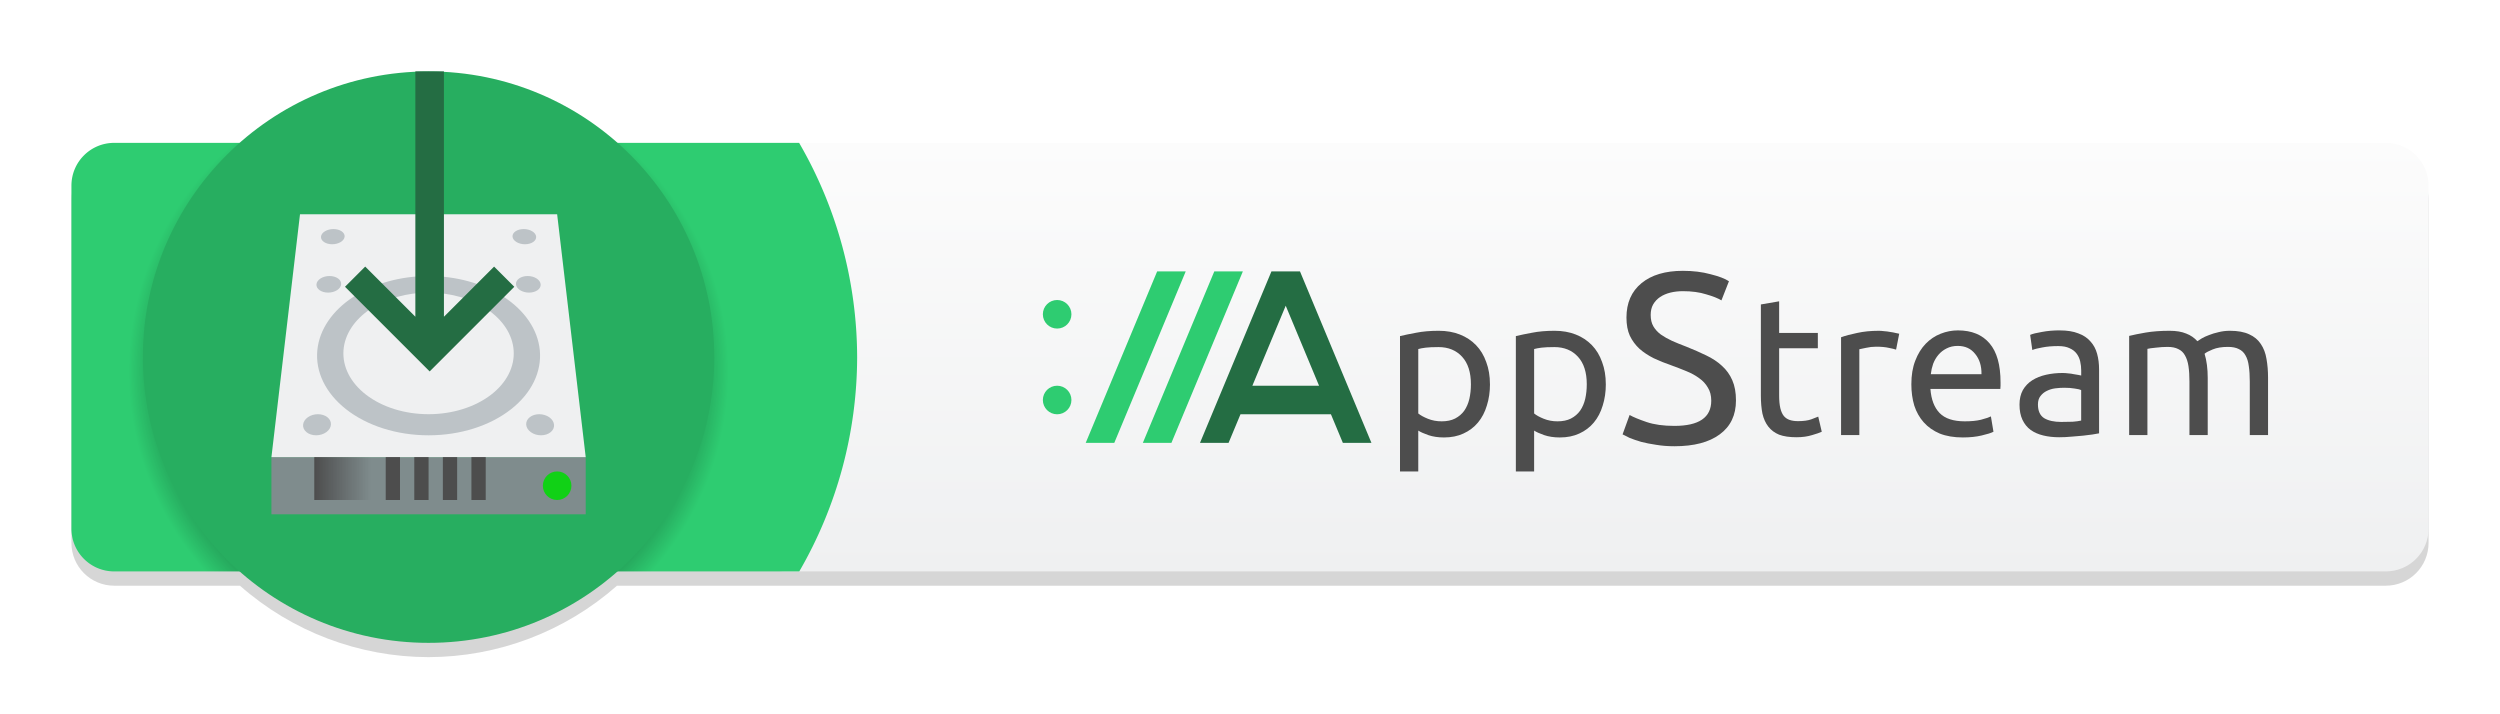 <?xml version="1.0" encoding="UTF-8"?>
<svg xmlns:dc="http://purl.org/dc/elements/1.1/" xmlns:cc="http://creativecommons.org/ns#" xmlns:rdf="http://www.w3.org/1999/02/22-rdf-syntax-ns#" xmlns:svg="http://www.w3.org/2000/svg" xmlns="http://www.w3.org/2000/svg" xmlns:xlink="http://www.w3.org/1999/xlink" xmlns:sodipodi="http://sodipodi.sourceforge.net/DTD/sodipodi-0.dtd" xmlns:inkscape="http://www.inkscape.org/namespaces/inkscape" inkscape:version="0.91 r13725" version="1.1" id="svg2" viewBox="0 0 175 50" height="50" width="175" sodipodi:docname="appstream-button1.svg" inkscape:export-filename="appstream.png" inkscape:export-xdpi="180" inkscape:export-ydpi="180">
  <sodipodi:namedview inkscape:window-maximized="1" inkscape:window-y="0" inkscape:window-x="0" inkscape:window-height="1016" inkscape:window-width="1920" inkscape:snap-center="true" inkscape:bbox-nodes="true" inkscape:snap-bbox="true" units="px" showgrid="false" inkscape:current-layer="text4773" inkscape:document-units="px" inkscape:cy="43.643286" inkscape:cx="42.385096" inkscape:zoom="4" inkscape:pageshadow="2" inkscape:pageopacity="0.0" borderopacity="1.0" bordercolor="#666666" pagecolor="#ffffff" id="base">
    <inkscape:grid id="grid4136" type="xygrid"/>
  </sodipodi:namedview>
  <defs id="defs4">
    <linearGradient inkscape:collect="always" id="linearGradient4719">
      <stop style="stop-color:#000000;stop-opacity:1;" offset="0" id="stop4721"/>
      <stop id="stop4727" offset="0.905" style="stop-color:#000000;stop-opacity:1"/>
      <stop style="stop-color:#000000;stop-opacity:0;" offset="1" id="stop4723"/>
    </linearGradient>
    <linearGradient inkscape:collect="always" id="linearGradient4632">
      <stop style="stop-color:#fcfcfc;stop-opacity:1" offset="0" id="stop4634"/>
      <stop style="stop-color:#eff0f1;stop-opacity:1" offset="1" id="stop4636"/>
    </linearGradient>
    <linearGradient inkscape:collect="always" id="linearGradient4606">
      <stop style="stop-color:#4d4d4d;stop-opacity:1;" offset="0" id="stop4608"/>
      <stop style="stop-color:#4d4d4d;stop-opacity:0;" offset="1" id="stop4610"/>
    </linearGradient>
    <style type="text/css" id="current-color-scheme">
      .ColorScheme-Text {
        color:#4d4d4d;
      }
      .ColorScheme-Background {
        color:#eff0f1;
      }
      .ColorScheme-Highlight {
        color:#3daee9;
      }
      .ColorScheme-ViewText {
        color:#31363b;
      }
      .ColorScheme-ViewBackground {
        color:#fcfcfc;
      }
      .ColorScheme-ViewHover {
        color:#93cee9;
      }
      .ColorScheme-ViewFocus{
        color:#3daee9;
      }
      .ColorScheme-ButtonText {
        color:#31363b;
      }
      .ColorScheme-ButtonBackground {
        color:#eff0f1;
      }
      .ColorScheme-ButtonHover {
        color:#93cee9;
      }
      .ColorScheme-ButtonFocus{
        color:#3daee9;
      }
      </style>
    <linearGradient inkscape:collect="always" xlink:href="#linearGradient4606" id="linearGradient4612" x1="25" y1="1035.862" x2="29" y2="1035.862" gradientUnits="userSpaceOnUse"/>
    <linearGradient inkscape:collect="always" xlink:href="#linearGradient4632" id="linearGradient4638" x1="95" y1="1012.362" x2="95" y2="1042.362" gradientUnits="userSpaceOnUse"/>
    <filter inkscape:collect="always" style="color-interpolation-filters:sRGB" id="filter4688" x="-0.015" width="1.029" y="-0.069" height="1.138">
      <feGaussianBlur inkscape:collect="always" stdDeviation="1.15" id="feGaussianBlur4690"/>
    </filter>
    <radialGradient inkscape:collect="always" xlink:href="#linearGradient4719" id="radialGradient4725" cx="30" cy="1028.362" fx="30" fy="1028.362" r="20" gradientUnits="userSpaceOnUse" gradientTransform="matrix(1.05,0,0,1.05,-1.5,-1053.779)"/>
  </defs>
  <g transform="translate(0,-1002.362)" id="layer1" inkscape:groupmode="layer" inkscape:label="Layer 1">
    <path style="color:#000000;clip-rule:nonzero;display:inline;overflow:visible;visibility:visible;opacity:0.4;isolation:auto;mix-blend-mode:normal;color-interpolation:sRGB;color-interpolation-filters:linearRGB;solid-color:#000000;solid-opacity:1;fill:#000000;fill-opacity:1;fill-rule:evenodd;stroke:none;stroke-width:2;stroke-linecap:butt;stroke-linejoin:miter;stroke-miterlimit:4;stroke-dasharray:none;stroke-dashoffset:0;stroke-opacity:1;marker:none;filter:url(#filter4688);color-rendering:auto;image-rendering:auto;shape-rendering:auto;text-rendering:auto;enable-background:accumulate" d="M 30,6 C 25.142,6.01 20.454,7.787 16.811,11 L 8,11 c -1.662,0 -3,1.338 -3,3 l 0,24 c 0,1.662 1.338,3 3,3 l 8.797,0 c 3.647,3.216 8.341,4.994 13.203,5 4.858,-0.01 9.546,-1.787 13.189,-5 L 167,41 c 1.662,0 3,-1.338 3,-3 l 0,-24 c 0,-1.662 -1.338,-3 -3,-3 L 43.203,11 C 39.556,7.784 34.863,6.006 30,6 Z" transform="translate(0,1002.362)" id="rect4138-2" inkscape:connector-curvature="0" sodipodi:nodetypes="ccsssscccsssscc"/>
    <path style="color:#000000;clip-rule:nonzero;display:inline;overflow:visible;visibility:visible;opacity:1;isolation:auto;mix-blend-mode:normal;color-interpolation:sRGB;color-interpolation-filters:linearRGB;solid-color:#000000;solid-opacity:1;fill:url(#linearGradient4638);fill-opacity:1;fill-rule:evenodd;stroke:none;stroke-width:2;stroke-linecap:butt;stroke-linejoin:miter;stroke-miterlimit:4;stroke-dasharray:none;stroke-dashoffset:0;stroke-opacity:1;marker:none;color-rendering:auto;image-rendering:auto;shape-rendering:auto;text-rendering:auto;enable-background:accumulate" d="m 55,1012.362 112,0 c 1.662,0 3,1.338 3,3 l 0,24 c 0,1.662 -1.338,3 -3,3 l -112,0 C 53.338,1042.362 52,1041.024 52,1039.362 l 0,-24 c 0,-1.662 1.338,-3 3,-3 z" id="rect4138" inkscape:connector-curvature="0" sodipodi:nodetypes="sssssssss"/>
    <path style="color:#000000;clip-rule:nonzero;display:inline;overflow:visible;visibility:visible;opacity:1;isolation:auto;mix-blend-mode:normal;color-interpolation:sRGB;color-interpolation-filters:linearRGB;solid-color:#000000;solid-opacity:1;fill:#2ecc71;fill-opacity:1;fill-rule:evenodd;stroke:none;stroke-width:2;stroke-linecap:butt;stroke-linejoin:miter;stroke-miterlimit:4;stroke-dasharray:none;stroke-dashoffset:0;stroke-opacity:1;marker:none;color-rendering:auto;image-rendering:auto;shape-rendering:auto;text-rendering:auto;enable-background:accumulate" d="m 8,10 c -1.662,0 -3,1.338 -3,3 l 0,24 c 0,1.662 1.338,3 3,3 l 47.949,0 A 30,30 0 0 0 60,25 30,30 0 0 0 55.938,10 L 8,10 Z" transform="translate(0,1002.362)" id="path4196-3" inkscape:connector-curvature="0"/>
    <path style="color:#000000;clip-rule:nonzero;display:inline;overflow:visible;visibility:visible;opacity:0.2;isolation:auto;mix-blend-mode:normal;color-interpolation:sRGB;color-interpolation-filters:linearRGB;solid-color:#000000;solid-opacity:1;fill:url(#radialGradient4725);fill-opacity:1;fill-rule:evenodd;stroke:none;stroke-width:2;stroke-linecap:butt;stroke-linejoin:miter;stroke-miterlimit:4;stroke-dasharray:none;stroke-dashoffset:0;stroke-opacity:1;marker:none;color-rendering:auto;image-rendering:auto;shape-rendering:auto;text-rendering:auto;enable-background:accumulate" d="M 16.434,10 A 21,21 0 0 0 9,26 21,21 0 0 0 14.381,40 l 31.242,0 A 21,21 0 0 0 51,26 21,21 0 0 0 43.596,10 l -27.162,0 z" transform="translate(0,1002.362)" id="path4196-8" inkscape:connector-curvature="0"/>
    <circle r="20" cy="1027.362" cx="30" id="path4196" style="color:#000000;clip-rule:nonzero;display:inline;overflow:visible;visibility:visible;opacity:1;isolation:auto;mix-blend-mode:normal;color-interpolation:sRGB;color-interpolation-filters:linearRGB;solid-color:#000000;solid-opacity:1;fill:#27ae60;fill-opacity:1;fill-rule:evenodd;stroke:none;stroke-width:2;stroke-linecap:butt;stroke-linejoin:miter;stroke-miterlimit:4;stroke-dasharray:none;stroke-dashoffset:0;stroke-opacity:1;marker:none;color-rendering:auto;image-rendering:auto;shape-rendering:auto;text-rendering:auto;enable-background:accumulate"/>
    <g id="g4614" transform="translate(-3,0)">
      <rect style="color:#000000;clip-rule:nonzero;display:inline;overflow:visible;visibility:visible;opacity:1;isolation:auto;mix-blend-mode:normal;color-interpolation:sRGB;color-interpolation-filters:linearRGB;solid-color:#000000;solid-opacity:1;fill:#7f8c8d;fill-opacity:1;fill-rule:evenodd;stroke:none;stroke-width:2;stroke-linecap:butt;stroke-linejoin:miter;stroke-miterlimit:4;stroke-dasharray:none;stroke-dashoffset:0;stroke-opacity:1;marker:none;color-rendering:auto;image-rendering:auto;shape-rendering:auto;text-rendering:auto;enable-background:accumulate" id="rect4262" width="22" height="4" x="22" y="1034.362"/>
      <g transform="translate(-20,0)" id="g4470">
        <path id="rect4264" d="m 44,1017.362 18,0 2,17 -22,0 2,-17" style="color:#000000;clip-rule:nonzero;display:inline;overflow:visible;visibility:visible;opacity:1;isolation:auto;mix-blend-mode:normal;color-interpolation:sRGB;color-interpolation-filters:linearRGB;solid-color:#000000;solid-opacity:1;fill:#eff0f1;fill-opacity:1;fill-rule:evenodd;stroke:none;stroke-width:2;stroke-linecap:butt;stroke-linejoin:miter;stroke-miterlimit:4;stroke-dasharray:none;stroke-dashoffset:0;stroke-opacity:1;marker:none;color-rendering:auto;image-rendering:auto;shape-rendering:auto;text-rendering:auto;enable-background:accumulate" inkscape:connector-curvature="0" sodipodi:nodetypes="ccccc"/>
        <path id="path4284" d="m 46.166,1032.088 c -0.014,0.196 -0.131,0.386 -0.325,0.525 -0.195,0.141 -0.451,0.22 -0.712,0.22 -0.261,0 -0.504,-0.079 -0.675,-0.22 -0.171,-0.14 -0.256,-0.329 -0.237,-0.525 0.019,-0.196 0.139,-0.382 0.333,-0.519 0.194,-0.137 0.447,-0.213 0.703,-0.213 0.256,0 0.496,0.077 0.667,0.213 0.172,0.137 0.26,0.324 0.246,0.519 0,0 0,0 0,0" style="color:#000000;clip-rule:nonzero;display:inline;overflow:visible;visibility:visible;opacity:1;isolation:auto;mix-blend-mode:normal;color-interpolation:sRGB;color-interpolation-filters:linearRGB;solid-color:#000000;solid-opacity:1;fill:#bdc3c7;fill-opacity:1;fill-rule:evenodd;stroke:none;stroke-width:2;stroke-linecap:butt;stroke-linejoin:miter;stroke-miterlimit:4;stroke-dasharray:none;stroke-dashoffset:0;stroke-opacity:1;marker:none;color-rendering:auto;image-rendering:auto;shape-rendering:auto;text-rendering:auto;enable-background:accumulate" inkscape:connector-curvature="0"/>
        <path id="path4284-4" d="m 47.124,1018.924 c -0.01,0.141 -0.108,0.277 -0.271,0.378 -0.164,0.101 -0.38,0.158 -0.601,0.158 -0.221,0 -0.428,-0.057 -0.575,-0.158 -0.146,-0.101 -0.221,-0.237 -0.207,-0.378 0.013,-0.141 0.113,-0.275 0.277,-0.374 0.163,-0.099 0.377,-0.154 0.595,-0.154 0.218,0 0.422,0.055 0.569,0.154 0.147,0.099 0.224,0.233 0.214,0.374 0,0 0,0 0,0" style="color:#000000;clip-rule:nonzero;display:inline;overflow:visible;visibility:visible;opacity:1;isolation:auto;mix-blend-mode:normal;color-interpolation:sRGB;color-interpolation-filters:linearRGB;solid-color:#000000;solid-opacity:1;fill:#bdc3c7;fill-opacity:1;fill-rule:evenodd;stroke:none;stroke-width:2;stroke-linecap:butt;stroke-linejoin:miter;stroke-miterlimit:4;stroke-dasharray:none;stroke-dashoffset:0;stroke-opacity:1;marker:none;color-rendering:auto;image-rendering:auto;shape-rendering:auto;text-rendering:auto;enable-background:accumulate" inkscape:connector-curvature="0"/>
        <path id="path4284-4-9" d="m 46.881,1022.26 c -0.011,0.154 -0.114,0.303 -0.285,0.413 -0.172,0.11 -0.398,0.172 -0.629,0.172 -0.231,0 -0.447,-0.062 -0.6,-0.172 -0.153,-0.11 -0.23,-0.259 -0.215,-0.413 0.015,-0.154 0.119,-0.301 0.291,-0.409 0.171,-0.108 0.395,-0.168 0.622,-0.168 0.228,0 0.441,0.06 0.594,0.168 0.153,0.108 0.233,0.255 0.222,0.409 0,0 0,0 0,0" style="color:#000000;clip-rule:nonzero;display:inline;overflow:visible;visibility:visible;opacity:1;isolation:auto;mix-blend-mode:normal;color-interpolation:sRGB;color-interpolation-filters:linearRGB;solid-color:#000000;solid-opacity:1;fill:#bdc3c7;fill-opacity:1;fill-rule:evenodd;stroke:none;stroke-width:2;stroke-linecap:butt;stroke-linejoin:miter;stroke-miterlimit:4;stroke-dasharray:none;stroke-dashoffset:0;stroke-opacity:1;marker:none;color-rendering:auto;image-rendering:auto;shape-rendering:auto;text-rendering:auto;enable-background:accumulate" inkscape:connector-curvature="0"/>
        <path id="path4284-8" d="m 61.783,1032.088 c 0.019,0.196 -0.066,0.386 -0.237,0.525 -0.171,0.141 -0.414,0.22 -0.675,0.22 -0.261,0 -0.517,-0.079 -0.712,-0.22 -0.194,-0.14 -0.311,-0.329 -0.325,-0.525 -0.014,-0.196 0.074,-0.382 0.246,-0.519 0.171,-0.137 0.411,-0.213 0.667,-0.213 0.256,0 0.509,0.077 0.703,0.213 0.195,0.137 0.315,0.324 0.333,0.519 0,0 0,0 0,0" style="color:#000000;clip-rule:nonzero;display:inline;overflow:visible;visibility:visible;opacity:1;isolation:auto;mix-blend-mode:normal;color-interpolation:sRGB;color-interpolation-filters:linearRGB;solid-color:#000000;solid-opacity:1;fill:#bdc3c7;fill-opacity:1;fill-rule:evenodd;stroke:none;stroke-width:2;stroke-linecap:butt;stroke-linejoin:miter;stroke-miterlimit:4;stroke-dasharray:none;stroke-dashoffset:0;stroke-opacity:1;marker:none;color-rendering:auto;image-rendering:auto;shape-rendering:auto;text-rendering:auto;enable-background:accumulate" inkscape:connector-curvature="0"/>
        <path id="path4284-4-6" d="m 60.53,1018.924 c 0.013,0.141 -0.061,0.277 -0.207,0.378 -0.147,0.101 -0.354,0.158 -0.575,0.158 -0.221,0 -0.437,-0.057 -0.601,-0.158 -0.163,-0.101 -0.261,-0.237 -0.271,-0.378 -0.01,-0.141 0.067,-0.275 0.214,-0.374 0.147,-0.099 0.351,-0.154 0.569,-0.154 0.218,0 0.432,0.055 0.595,0.154 0.164,0.099 0.263,0.233 0.277,0.374 0,0 0,0 0,0" style="color:#000000;clip-rule:nonzero;display:inline;overflow:visible;visibility:visible;opacity:1;isolation:auto;mix-blend-mode:normal;color-interpolation:sRGB;color-interpolation-filters:linearRGB;solid-color:#000000;solid-opacity:1;fill:#bdc3c7;fill-opacity:1;fill-rule:evenodd;stroke:none;stroke-width:2;stroke-linecap:butt;stroke-linejoin:miter;stroke-miterlimit:4;stroke-dasharray:none;stroke-dashoffset:0;stroke-opacity:1;marker:none;color-rendering:auto;image-rendering:auto;shape-rendering:auto;text-rendering:auto;enable-background:accumulate" inkscape:connector-curvature="0"/>
        <path id="path4284-4-9-3" d="m 60.847,1022.26 c 0.015,0.154 -0.063,0.303 -0.215,0.413 -0.153,0.11 -0.369,0.172 -0.6,0.172 -0.231,0 -0.457,-0.062 -0.629,-0.172 -0.171,-0.11 -0.273,-0.259 -0.285,-0.413 -0.011,-0.154 0.069,-0.301 0.222,-0.409 0.153,-0.108 0.366,-0.168 0.594,-0.168 0.228,0 0.451,0.06 0.622,0.168 0.171,0.108 0.276,0.255 0.291,0.409 0,0 0,0 0,0" style="color:#000000;clip-rule:nonzero;display:inline;overflow:visible;visibility:visible;opacity:1;isolation:auto;mix-blend-mode:normal;color-interpolation:sRGB;color-interpolation-filters:linearRGB;solid-color:#000000;solid-opacity:1;fill:#bdc3c7;fill-opacity:1;fill-rule:evenodd;stroke:none;stroke-width:2;stroke-linecap:butt;stroke-linejoin:miter;stroke-miterlimit:4;stroke-dasharray:none;stroke-dashoffset:0;stroke-opacity:1;marker:none;color-rendering:auto;image-rendering:auto;shape-rendering:auto;text-rendering:auto;enable-background:accumulate" inkscape:connector-curvature="0"/>
        <path id="path4345" d="m 53,1021.684 c -1.934,0 -3.815,0.516 -5.254,1.452 -1.475,0.959 -2.395,2.299 -2.533,3.744 -0.143,1.499 0.566,2.989 2.003,4.122 1.476,1.164 3.568,1.832 5.784,1.832 2.216,0 4.308,-0.668 5.784,-1.832 1.437,-1.133 2.146,-2.623 2.003,-4.122 -0.138,-1.446 -1.058,-2.785 -2.533,-3.744 -1.44,-0.936 -3.32,-1.452 -5.254,-1.452 0,0 0,0 0,0 m 0,1.162 c 1.501,0 2.957,0.406 4.062,1.14 1.126,0.748 1.812,1.784 1.893,2.894 0.083,1.141 -0.48,2.266 -1.584,3.115 -1.127,0.866 -2.705,1.361 -4.371,1.361 -1.666,0 -3.245,-0.494 -4.371,-1.361 -1.104,-0.849 -1.667,-1.974 -1.584,-3.115 0.081,-1.11 0.767,-2.147 1.893,-2.894 1.105,-0.734 2.56,-1.14 4.062,-1.14 0,0 0,0 0,0" style="color:#000000;clip-rule:nonzero;display:inline;overflow:visible;visibility:visible;opacity:1;isolation:auto;mix-blend-mode:normal;color-interpolation:sRGB;color-interpolation-filters:linearRGB;solid-color:#000000;solid-opacity:1;fill:#bdc3c7;fill-opacity:1;fill-rule:evenodd;stroke:none;stroke-width:2;stroke-linecap:butt;stroke-linejoin:miter;stroke-miterlimit:4;stroke-dasharray:none;stroke-dashoffset:0;stroke-opacity:1;marker:none;color-rendering:auto;image-rendering:auto;shape-rendering:auto;text-rendering:auto;enable-background:accumulate" inkscape:connector-curvature="0"/>
      </g>
      <rect y="1034.362" x="36" height="3" width="1" id="rect4564" style="color:#000000;clip-rule:nonzero;display:inline;overflow:visible;visibility:visible;opacity:1;isolation:auto;mix-blend-mode:normal;color-interpolation:sRGB;color-interpolation-filters:linearRGB;solid-color:#000000;solid-opacity:1;fill:#4d4d4d;fill-opacity:1;fill-rule:evenodd;stroke:none;stroke-width:2;stroke-linecap:butt;stroke-linejoin:miter;stroke-miterlimit:4;stroke-dasharray:none;stroke-dashoffset:0;stroke-opacity:1;marker:none;color-rendering:auto;image-rendering:auto;shape-rendering:auto;text-rendering:auto;enable-background:accumulate"/>
      <rect y="1034.362" x="34" height="3" width="1" id="rect4564-2" style="color:#000000;clip-rule:nonzero;display:inline;overflow:visible;visibility:visible;opacity:1;isolation:auto;mix-blend-mode:normal;color-interpolation:sRGB;color-interpolation-filters:linearRGB;solid-color:#000000;solid-opacity:1;fill:#4d4d4d;fill-opacity:1;fill-rule:evenodd;stroke:none;stroke-width:2;stroke-linecap:butt;stroke-linejoin:miter;stroke-miterlimit:4;stroke-dasharray:none;stroke-dashoffset:0;stroke-opacity:1;marker:none;color-rendering:auto;image-rendering:auto;shape-rendering:auto;text-rendering:auto;enable-background:accumulate"/>
      <rect y="1034.362" x="32" height="3" width="1" id="rect4564-2-8" style="color:#000000;clip-rule:nonzero;display:inline;overflow:visible;visibility:visible;opacity:1;isolation:auto;mix-blend-mode:normal;color-interpolation:sRGB;color-interpolation-filters:linearRGB;solid-color:#000000;solid-opacity:1;fill:#4d4d4d;fill-opacity:1;fill-rule:evenodd;stroke:none;stroke-width:2;stroke-linecap:butt;stroke-linejoin:miter;stroke-miterlimit:4;stroke-dasharray:none;stroke-dashoffset:0;stroke-opacity:1;marker:none;color-rendering:auto;image-rendering:auto;shape-rendering:auto;text-rendering:auto;enable-background:accumulate"/>
      <rect y="1034.362" x="30" height="3" width="1" id="rect4564-2-7" style="color:#000000;clip-rule:nonzero;display:inline;overflow:visible;visibility:visible;opacity:1;isolation:auto;mix-blend-mode:normal;color-interpolation:sRGB;color-interpolation-filters:linearRGB;solid-color:#000000;solid-opacity:1;fill:#4d4d4d;fill-opacity:1;fill-rule:evenodd;stroke:none;stroke-width:2;stroke-linecap:butt;stroke-linejoin:miter;stroke-miterlimit:4;stroke-dasharray:none;stroke-dashoffset:0;stroke-opacity:1;marker:none;color-rendering:auto;image-rendering:auto;shape-rendering:auto;text-rendering:auto;enable-background:accumulate"/>
      <circle r="1" cy="1036.362" cx="42" id="path4602" style="color:#000000;clip-rule:nonzero;display:inline;overflow:visible;visibility:visible;opacity:1;isolation:auto;mix-blend-mode:normal;color-interpolation:sRGB;color-interpolation-filters:linearRGB;solid-color:#000000;solid-opacity:1;fill:#11d116;fill-opacity:1;fill-rule:evenodd;stroke:none;stroke-width:2;stroke-linecap:butt;stroke-linejoin:miter;stroke-miterlimit:4;stroke-dasharray:none;stroke-dashoffset:0;stroke-opacity:1;marker:none;color-rendering:auto;image-rendering:auto;shape-rendering:auto;text-rendering:auto;enable-background:accumulate"/>
      <rect y="1034.362" x="25" height="3" width="4" id="rect4604" style="color:#000000;clip-rule:nonzero;display:inline;overflow:visible;visibility:visible;opacity:1;isolation:auto;mix-blend-mode:normal;color-interpolation:sRGB;color-interpolation-filters:linearRGB;solid-color:#000000;solid-opacity:1;fill:url(#linearGradient4612);fill-opacity:1;fill-rule:evenodd;stroke:none;stroke-width:2;stroke-linecap:butt;stroke-linejoin:miter;stroke-miterlimit:4;stroke-dasharray:none;stroke-dashoffset:0;stroke-opacity:1;marker:none;color-rendering:auto;image-rendering:auto;shape-rendering:auto;text-rendering:auto;enable-background:accumulate"/>
    </g>
    <path sodipodi:nodetypes="cccccccccc" inkscape:connector-curvature="0" id="rect4198" d="m 29.075,1007.362 0,17.172 -3.511,-3.511 -1.414,1.414 5.925,5.925 5.925,-5.925 -1.414,-1.414 -3.511,3.511 0,-17.172 z" style="color:#000000;clip-rule:nonzero;display:inline;overflow:visible;visibility:visible;opacity:1;isolation:auto;mix-blend-mode:normal;color-interpolation:sRGB;color-interpolation-filters:linearRGB;solid-color:#000000;solid-opacity:1;fill:#246d43;fill-opacity:1;fill-rule:evenodd;stroke:none;stroke-width:2;stroke-linecap:butt;stroke-linejoin:miter;stroke-miterlimit:4;stroke-dasharray:none;stroke-dashoffset:0;stroke-opacity:1;marker:none;color-rendering:auto;image-rendering:auto;shape-rendering:auto;text-rendering:auto;enable-background:accumulate"/>
    <g style="font-style:normal;font-variant:normal;font-weight:normal;font-stretch:normal;font-size:13.75px;line-height:125%;font-family:Ubuntu;-inkscape-font-specification:Ubuntu;letter-spacing:0px;word-spacing:-4.84px;fill:#4d4d4d;fill-opacity:1;stroke:none;stroke-width:1px;stroke-linecap:butt;stroke-linejoin:miter;stroke-opacity:1" id="text4773">
      <path d="m 102.964,1029.257 q 0,-1.251 -0.619,-1.925 -0.619,-0.674 -1.65,-0.674 -0.578,0 -0.907,0.041 -0.316,0.041 -0.509,0.096 l 0,4.51 q 0.234,0.193 0.674,0.371 0.44,0.179 0.963,0.179 0.55,0 0.935,-0.193 0.399,-0.206 0.646,-0.55 0.247,-0.357 0.357,-0.825 0.11,-0.481 0.11,-1.031 z m 1.334,0 q 0,0.811 -0.22,1.499 -0.206,0.688 -0.619,1.183 -0.412,0.495 -1.018,0.77 -0.591,0.275 -1.361,0.275 -0.619,0 -1.1,-0.165 -0.468,-0.165 -0.701,-0.316 l 0,2.86 -1.279,0 0,-9.474 q 0.454,-0.11 1.127,-0.234 0.688,-0.138 1.581,-0.138 0.825,0 1.485,0.261 0.66,0.261 1.127,0.743 0.468,0.481 0.715,1.183 0.261,0.688 0.261,1.554 z" id="path4939" inkscape:connector-curvature="0"/>
      <path d="m 111.074,1029.257 q 0,-1.251 -0.619,-1.925 -0.619,-0.674 -1.65,-0.674 -0.578,0 -0.907,0.041 -0.316,0.041 -0.509,0.096 l 0,4.51 q 0.234,0.193 0.674,0.371 0.44,0.179 0.963,0.179 0.55,0 0.935,-0.193 0.399,-0.206 0.646,-0.55 0.247,-0.357 0.357,-0.825 0.11,-0.481 0.11,-1.031 z m 1.334,0 q 0,0.811 -0.22,1.499 -0.206,0.688 -0.619,1.183 -0.412,0.495 -1.018,0.77 -0.591,0.275 -1.361,0.275 -0.619,0 -1.1,-0.165 -0.468,-0.165 -0.701,-0.316 l 0,2.86 -1.279,0 0,-9.474 q 0.454,-0.11 1.127,-0.234 0.688,-0.138 1.581,-0.138 0.825,0 1.485,0.261 0.66,0.261 1.127,0.743 0.468,0.481 0.715,1.183 0.261,0.688 0.261,1.554 z" id="path4941" inkscape:connector-curvature="0"/>
      <path d="m 124.54,1025.668 2.709,0 0,1.073 -2.709,0 0,3.3 q 0,0.536 0.083,0.894 0.083,0.344 0.247,0.55 0.165,0.193 0.412,0.275 0.247,0.082 0.578,0.082 0.578,0 0.921,-0.124 0.357,-0.138 0.495,-0.193 l 0.247,1.059 q -0.193,0.096 -0.674,0.234 -0.481,0.151 -1.1,0.151 -0.729,0 -1.21,-0.179 -0.468,-0.193 -0.756,-0.564 -0.289,-0.371 -0.412,-0.907 -0.11,-0.55 -0.11,-1.265 l 0,-6.38 1.279,-0.22 0,2.214 z" id="path4945" inkscape:connector-curvature="0"/>
      <path d="m 131.516,1025.517 q 0.165,0 0.371,0.027 0.22,0.014 0.426,0.055 0.206,0.027 0.371,0.069 0.179,0.027 0.261,0.055 l -0.22,1.114 q -0.151,-0.055 -0.509,-0.124 -0.344,-0.082 -0.894,-0.082 -0.357,0 -0.715,0.082 -0.344,0.069 -0.454,0.096 l 0,6.009 -1.279,0 0,-6.848 q 0.454,-0.165 1.127,-0.302 0.674,-0.151 1.512,-0.151 z" id="path4947" inkscape:connector-curvature="0"/>
      <path d="m 133.795,1029.257 q 0,-0.949 0.275,-1.65 0.275,-0.715 0.729,-1.183 0.454,-0.468 1.045,-0.701 0.591,-0.234 1.21,-0.234 1.444,0 2.214,0.907 0.77,0.894 0.77,2.736 0,0.082 0,0.22 0,0.124 -0.014,0.234 l -4.895,0 q 0.083,1.114 0.646,1.691 0.564,0.578 1.76,0.578 0.674,0 1.127,-0.11 0.468,-0.124 0.701,-0.234 l 0.179,1.073 q -0.234,0.124 -0.825,0.261 -0.578,0.138 -1.32,0.138 -0.935,0 -1.623,-0.275 -0.674,-0.289 -1.114,-0.784 -0.44,-0.495 -0.66,-1.169 -0.206,-0.688 -0.206,-1.499 z m 4.909,-0.701 q 0.014,-0.866 -0.44,-1.416 -0.44,-0.564 -1.224,-0.564 -0.44,0 -0.784,0.179 -0.33,0.165 -0.564,0.44 -0.234,0.275 -0.371,0.632 -0.124,0.357 -0.165,0.729 l 3.547,0 z" id="path4949" inkscape:connector-curvature="0"/>
      <path d="m 144.294,1031.897 q 0.454,0 0.797,-0.014 0.357,-0.027 0.591,-0.082 l 0,-2.131 q -0.138,-0.069 -0.454,-0.11 -0.302,-0.055 -0.743,-0.055 -0.289,0 -0.619,0.041 -0.316,0.041 -0.591,0.179 -0.261,0.124 -0.44,0.357 -0.179,0.22 -0.179,0.591 0,0.688 0.44,0.963 0.44,0.261 1.196,0.261 z m -0.11,-6.407 q 0.77,0 1.292,0.206 0.536,0.193 0.853,0.564 0.33,0.357 0.468,0.866 0.138,0.495 0.138,1.1 l 0,4.469 q -0.165,0.027 -0.468,0.082 -0.289,0.041 -0.66,0.082 -0.371,0.041 -0.811,0.069 -0.426,0.041 -0.853,0.041 -0.605,0 -1.114,-0.124 -0.509,-0.124 -0.88,-0.385 -0.371,-0.275 -0.578,-0.715 -0.206,-0.44 -0.206,-1.059 0,-0.591 0.234,-1.018 0.247,-0.426 0.66,-0.688 0.412,-0.261 0.963,-0.385 0.55,-0.124 1.155,-0.124 0.193,0 0.399,0.027 0.206,0.014 0.385,0.055 0.193,0.027 0.33,0.055 0.138,0.027 0.193,0.041 l 0,-0.357 q 0,-0.316 -0.069,-0.619 -0.069,-0.316 -0.247,-0.55 -0.179,-0.247 -0.495,-0.385 -0.302,-0.151 -0.797,-0.151 -0.632,0 -1.114,0.096 -0.468,0.082 -0.701,0.179 l -0.151,-1.059 q 0.247,-0.11 0.825,-0.206 0.578,-0.11 1.251,-0.11 z" id="path4951" inkscape:connector-curvature="0"/>
      <path d="m 149.044,1025.875 q 0.44,-0.11 1.155,-0.234 0.729,-0.124 1.677,-0.124 0.688,0 1.155,0.193 0.468,0.179 0.784,0.536 0.096,-0.069 0.302,-0.193 0.206,-0.124 0.509,-0.234 0.302,-0.124 0.674,-0.206 0.371,-0.096 0.797,-0.096 0.825,0 1.347,0.247 0.522,0.234 0.811,0.674 0.302,0.44 0.399,1.045 0.11,0.605 0.11,1.32 l 0,4.015 -1.279,0 0,-3.74 q 0,-0.632 -0.069,-1.086 -0.055,-0.454 -0.234,-0.756 -0.165,-0.302 -0.468,-0.44 -0.289,-0.151 -0.756,-0.151 -0.646,0 -1.073,0.179 -0.412,0.165 -0.564,0.302 0.11,0.357 0.165,0.784 0.055,0.426 0.055,0.894 l 0,4.015 -1.279,0 0,-3.74 q 0,-0.632 -0.069,-1.086 -0.069,-0.454 -0.247,-0.756 -0.165,-0.302 -0.468,-0.44 -0.289,-0.151 -0.743,-0.151 -0.193,0 -0.412,0.014 -0.22,0.014 -0.426,0.041 -0.193,0.014 -0.357,0.041 -0.165,0.027 -0.22,0.041 l 0,6.036 -1.279,0 0,-6.944 z" id="path4953" inkscape:connector-curvature="0"/>
      <g style="font-style:normal;font-variant:normal;font-weight:normal;font-stretch:normal;font-size:40px;line-height:125%;font-family:Ubuntu;-inkscape-font-specification:Ubuntu;letter-spacing:0px;word-spacing:0px;fill:#4d4d4d;fill-opacity:1;stroke:none;stroke-width:1px;stroke-linecap:butt;stroke-linejoin:miter;stroke-opacity:1" id="text4187" transform="matrix(0.424,0,0,0.424,83.414,584.145)">
        <path d="m 79.707,1056.673 q 6.08,0 6.08,-4.16 0,-1.28 -0.56,-2.16 -0.52,-0.92 -1.44,-1.56 -0.92,-0.68 -2.12,-1.16 -1.16,-0.48 -2.48,-0.96 -1.52,-0.52 -2.88,-1.16 -1.36,-0.68 -2.36,-1.56 -1,-0.92 -1.6,-2.16 -0.56,-1.24 -0.56,-3 0,-3.64 2.48,-5.68 2.48,-2.04 6.84,-2.04 2.52,0 4.56,0.56 2.08,0.52 3.04,1.16 l -1.24,3.16 q -0.84,-0.52 -2.52,-1 -1.64,-0.52 -3.84,-0.52 -1.12,0 -2.08,0.24 -0.96,0.24 -1.68,0.72 -0.72,0.48 -1.16,1.24 -0.4,0.72 -0.4,1.72 0,1.12 0.44,1.88 0.44,0.76 1.24,1.36 0.8,0.56 1.84,1.04 1.08,0.48 2.36,0.96 1.8,0.72 3.28,1.44 1.52,0.72 2.6,1.72 1.12,1 1.72,2.4 0.6,1.36 0.6,3.32 0,3.64 -2.68,5.6 -2.64,1.96 -7.48,1.96 -1.64,0 -3.04,-0.24 -1.36,-0.2 -2.44,-0.48 -1.08,-0.32 -1.88,-0.64 -0.76,-0.36 -1.2,-0.6 l 1.16,-3.2 q 0.92,0.52 2.8,1.16 1.88,0.64 4.6,0.64 z" id="path4192" inkscape:connector-curvature="0" style="fill:#4d4d4d;fill-opacity:1"/>
      </g>
    </g>
    <circle style="color:#000000;clip-rule:nonzero;display:inline;overflow:visible;visibility:visible;opacity:1;isolation:auto;mix-blend-mode:normal;color-interpolation:sRGB;color-interpolation-filters:linearRGB;solid-color:#000000;solid-opacity:1;fill:#2ecc71;fill-opacity:1;fill-rule:evenodd;stroke:none;stroke-width:2;stroke-linecap:butt;stroke-linejoin:miter;stroke-miterlimit:4;stroke-dasharray:none;stroke-dashoffset:0;stroke-opacity:1;marker:none;color-rendering:auto;image-rendering:auto;shape-rendering:auto;text-rendering:auto;enable-background:accumulate" id="path4883" cx="74" cy="1024.362" r="1"/>
    <circle style="color:#000000;clip-rule:nonzero;display:inline;overflow:visible;visibility:visible;opacity:1;isolation:auto;mix-blend-mode:normal;color-interpolation:sRGB;color-interpolation-filters:linearRGB;solid-color:#000000;solid-opacity:1;fill:#2ecc71;fill-opacity:1;fill-rule:evenodd;stroke:none;stroke-width:2;stroke-linecap:butt;stroke-linejoin:miter;stroke-miterlimit:4;stroke-dasharray:none;stroke-dashoffset:0;stroke-opacity:1;marker:none;color-rendering:auto;image-rendering:auto;shape-rendering:auto;text-rendering:auto;enable-background:accumulate" id="path4885" cx="74" cy="1030.362" r="1"/>
    <path style="fill:#2ecc71;fill-rule:evenodd;stroke:none;stroke-width:1px;stroke-linecap:butt;stroke-linejoin:miter;stroke-opacity:1" d="m 76,1033.362 5,-12 2,0 -5,12 z" id="path4887" inkscape:connector-curvature="0" sodipodi:nodetypes="ccccc"/>
    <path style="fill:#246d43;fill-rule:evenodd;stroke:none;stroke-width:1px;stroke-linecap:butt;stroke-linejoin:miter;stroke-opacity:1" d="m 89,1021.362 -5,12 2,0 0.834,-2 6.332,0 0.834,2 2,0 -5,-12 -2,0 z m 1,2.4 2.334,5.6 -4.668,0 L 90,1023.763 Z" id="path4887-8" inkscape:connector-curvature="0"/>
    <path style="fill:#2ecc71;fill-rule:evenodd;stroke:none;stroke-width:1px;stroke-linecap:butt;stroke-linejoin:miter;stroke-opacity:1" d="m 80,1033.362 5,-12 2,0 -5,12 z" id="path4887-6" inkscape:connector-curvature="0" sodipodi:nodetypes="ccccc"/>
  </g>
</svg>
  
  
  
  

